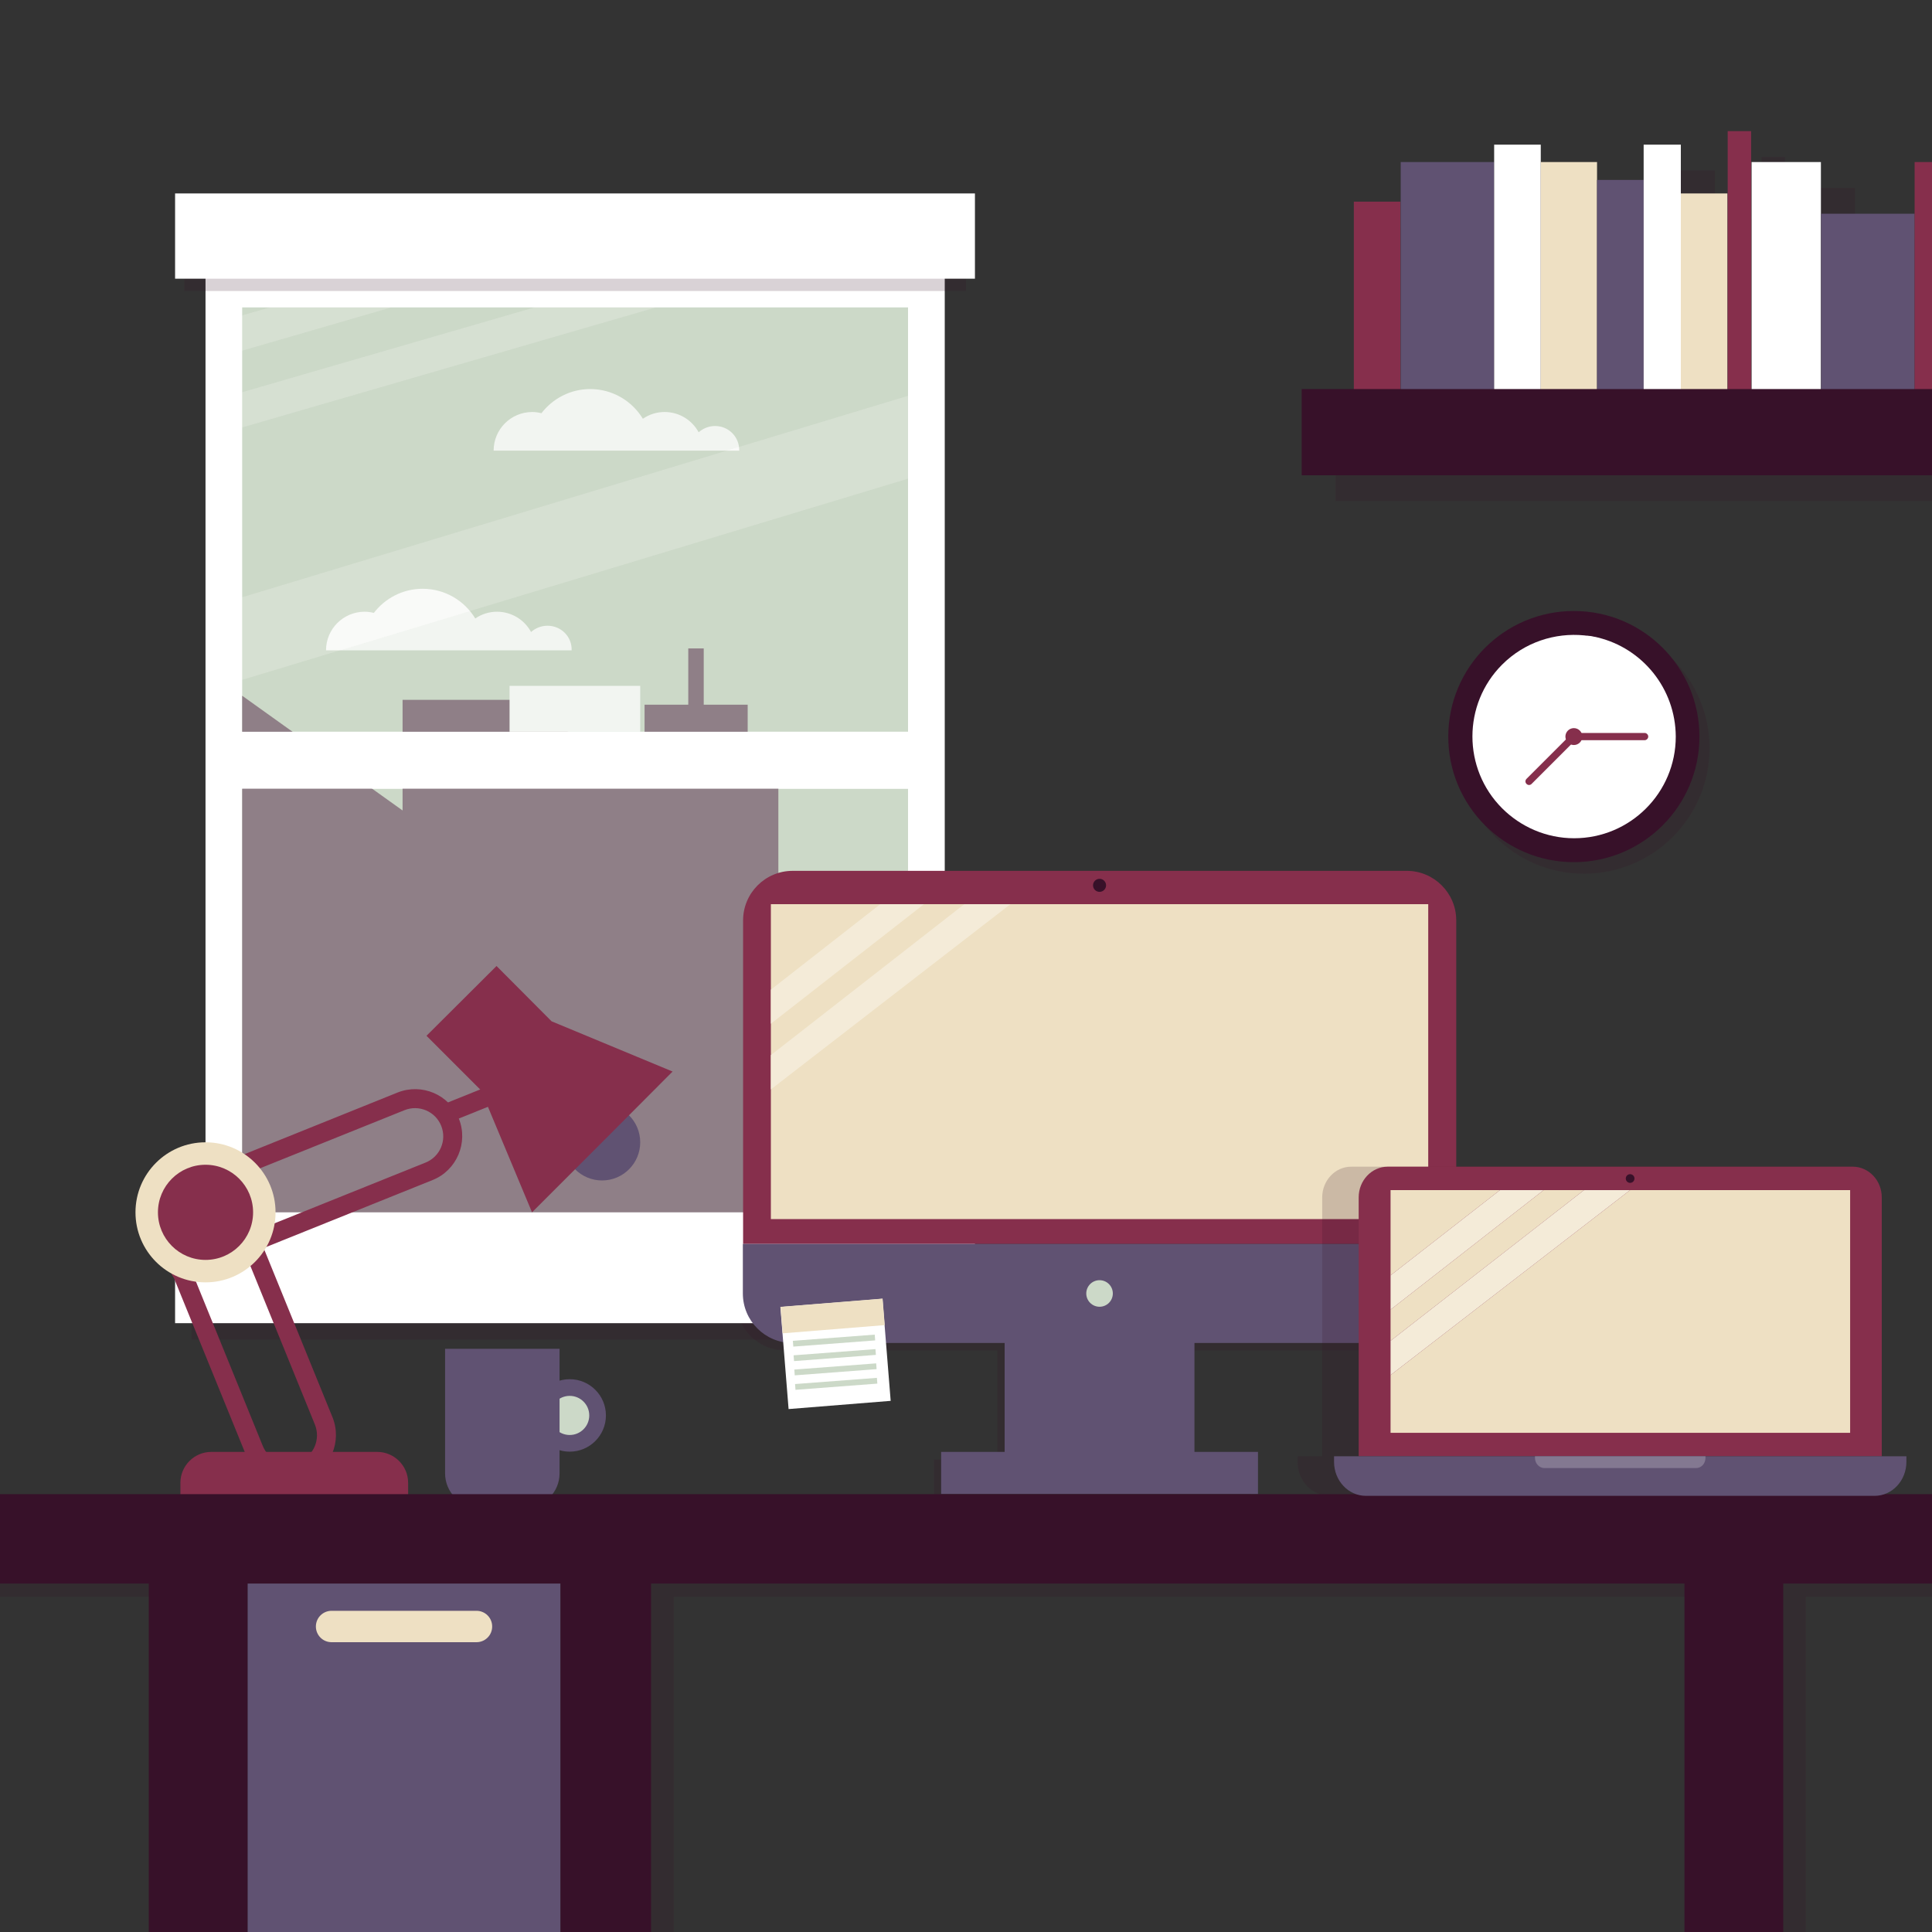 <?xml version="1.0" encoding="utf-8"?>
<!-- Generator: Adobe Illustrator 19.0.0, SVG Export Plug-In . SVG Version: 6.00 Build 0)  -->
<svg version="1.1" id="Capa_1" xmlns="http://www.w3.org/2000/svg" xmlns:xlink="http://www.w3.org/1999/xlink" x="0px" y="0px"
	 viewBox="0 0 800 800" enable-background="new 0 0 800 800" xml:space="preserve">
<rect x="0" y="0" width="800" height="800" fill="#333333" stroke="none"/>
<g>
	<defs>
		<rect id="SVGID_1_" width="800" height="800"/>
	</defs>
	<clipPath id="SVGID_2_">
		<use xlink:href="#SVGID_1_"  overflow="visible"/>
	</clipPath>
	<polygon opacity="0.19" clip-path="url(#SVGID_2_)" fill="#371129" points="-3.2,624.2 -3.2,661.2 71,661.2 71,854.8 111.9,854.8 
		111.9,661.2 241.5,661.2 241.5,854.8 279,854.8 279,661.2 706.9,661.2 706.9,854.8 747.8,854.8 747.8,661.2 822,661.2 822,624.2 	
		"/>
	<path opacity="0.19" clip-path="url(#SVGID_2_)" fill="#371129" d="M579.5,363.7H325.2c-11.3,0-20.5,9.2-20.5,20.5v134v20.5
		c0,11.3,9.2,20.5,20.5,20.5H413v45.1h-26.3v17.4H518v-17.4h-26.3v-45.1h87.8c11.3,0,20.5-9.2,20.5-20.5v-20.5v-134
		C600,372.9,590.8,363.7,579.5,363.7z"/>
	<rect x="79.3" y="520.5" opacity="0.19" clip-path="url(#SVGID_2_)" fill="#371129" width="323.7" height="34.2"/>
	<polygon opacity="0.19" clip-path="url(#SVGID_2_)" fill="#371129" points="841.3,171.8 841.3,85.2 826.1,85.2 826.1,77.8 
		806.8,77.8 806.8,99.2 787.5,99.2 768.1,99.2 768.1,77.8 739.4,77.8 739.4,171.8 739.1,171.8 739.1,65 729.4,65 729.4,90.8 
		710.1,90.8 710.1,70.6 694.7,70.6 694.7,85.2 675.3,85.2 675.3,77.8 652,77.8 652,70.6 632.7,70.6 632.7,77.8 613.4,77.8 594,77.8 
		594,94.1 574.7,94.1 574.7,171.8 553,171.8 553,207.5 862.8,207.5 862.8,171.8 	"/>
	<circle opacity="0.19" clip-path="url(#SVGID_2_)" fill="#371129" cx="655.9" cy="309.8" r="52"/>
	<g clip-path="url(#SVGID_2_)">
		<circle fill="#605272" cx="235.9" cy="586.1" r="15"/>
		<circle fill="#CCD9C8" cx="235.9" cy="586.1" r="8.1"/>
		<path fill="#605272" d="M184.3,558.5v51.6c0,7.8,6.3,14.1,14.1,14.1h19.2c7.8,0,14.1-6.3,14.1-14.1v-51.6H184.3z"/>
	</g>
	<rect x="85.1" y="88.5" clip-path="url(#SVGID_2_)" fill="#FFFFFF" width="306.1" height="442.5"/>
	<rect x="100.3" y="127.3" clip-path="url(#SVGID_2_)" fill="#CCD9C8" width="275.7" height="175.7"/>
	<rect x="100.3" y="326.6" clip-path="url(#SVGID_2_)" fill="#CCD9C8" width="275.7" height="175.7"/>
	<rect x="76.3" y="86.3" opacity="0.19" clip-path="url(#SVGID_2_)" fill="#371129" width="323.7" height="34.2"/>
	<rect x="102.5" y="655.7" clip-path="url(#SVGID_2_)" fill="#605272" width="129.6" height="193.6"/>
	<polygon clip-path="url(#SVGID_2_)" fill="#7B6272" points="322.3,317.8 309.6,317.8 309.6,291.8 291.4,291.8 291.4,268.5 
		285,268.5 285,291.8 266.9,291.8 266.9,317.8 257.3,317.8 235,302.8 235,289.8 166.7,289.8 166.7,335.6 100.3,288.1 100.3,512.7 
		166.7,514.5 215.6,514.5 235,514.5 283.8,514.5 283.8,512.6 322.3,512.6 	"/>
	<path clip-path="url(#SVGID_2_)" fill="#EEE0C3" d="M203.8,673.5c0,3.6-2.9,6.5-6.5,6.5h-60c-3.6,0-6.5-2.9-6.5-6.5l0,0
		c0-3.6,2.9-6.5,6.5-6.5h60C200.9,667,203.8,669.9,203.8,673.5L203.8,673.5z"/>
	<g clip-path="url(#SVGID_2_)">
		<circle fill="#371129" cx="651.7" cy="305" r="52"/>
		<path fill="#FFFFFF" d="M661.7,264L661.7,264c-0.6-0.2-1.3-0.3-1.9-0.4c-0.1,0-0.3-0.1-0.4-0.1c-0.5-0.1-1-0.2-1.5-0.2
			c-0.4-0.1-0.8-0.1-1.1-0.1c-0.3,0-0.5-0.1-0.8-0.1c-12.1-1.2-24.7,2.8-34,12.1c-16.4,16.4-16.4,43.1,0,59.5l0,0
			c7.6,7.6,18.2,12.4,29.8,12.4c23.2,0,42.1-18.8,42.1-42.1C693.8,285.1,680.1,268.5,661.7,264z"/>
		<circle fill="#862F4C" cx="651.7" cy="305" r="3.5"/>
		<path fill="#862F4C" d="M653.3,306.5c-0.8,0-1.5-0.7-1.5-1.5l0,0c0-0.8,0.7-1.5,1.5-1.5h27.7c0.8,0,1.5,0.7,1.5,1.5l0,0
			c0,0.8-0.7,1.5-1.5,1.5H653.3z"/>
		<path fill="#862F4C" d="M649.6,305c0.6-0.6,1.5-0.6,2.1,0l0,0c0.6,0.6,0.6,1.5,0,2.1l-17.5,17.5c-0.6,0.6-1.5,0.6-2.1,0l0,0
			c-0.6-0.6-0.6-1.5,0-2.1L649.6,305z"/>
	</g>
	<g clip-path="url(#SVGID_2_)">
		<g>
			<g>
				<rect x="560.6" y="83.5" fill="#862F4C" width="19.3" height="78.7"/>
				<polygon fill="#605272" points="599.3,67.1 580,67.1 580,162.1 599.3,162.1 618.7,162.1 618.7,67.1 				"/>
				<rect x="618.7" y="59.9" fill="#FFFFFF" width="19.3" height="102.2"/>
				<rect x="638" y="67.1" fill="#EEE0C3" width="23.3" height="95"/>
				<rect x="661.3" y="74.5" fill="#605272" width="19.3" height="87.6"/>
				<rect x="680.6" y="59.9" fill="#FFFFFF" width="15.4" height="102.2"/>
				<rect x="696" y="80.1" fill="#EEE0C3" width="19.3" height="82"/>
				<rect x="715.4" y="54.3" fill="#862F4C" width="9.7" height="107.8"/>
				<rect x="725.3" y="67.1" fill="#FFFFFF" width="28.7" height="95"/>
				<polygon fill="#605272" points="773.4,88.5 754.1,88.5 754.1,162.1 773.4,162.1 792.8,162.1 792.8,88.5 				"/>
				<rect x="792.8" y="67.1" fill="#862F4C" width="19.3" height="95"/>
				<rect x="812.1" y="74.5" fill="#EEE0C3" width="15.2" height="87.6"/>
			</g>
		</g>
		<rect x="539" y="161.1" fill="#371129" width="309.7" height="35.7"/>
	</g>
	<rect x="95.3" y="303" clip-path="url(#SVGID_2_)" fill="#FFFFFF" width="291.7" height="23.6"/>
	<rect x="72.5" y="512.6" clip-path="url(#SVGID_2_)" fill="#FFFFFF" width="331.2" height="35.3"/>
	<path clip-path="url(#SVGID_2_)" fill="#FFFFFF" d="M296.1,176.4c-2.6,0-5,1-6.8,2.6c-2.7-5-8-8.4-14.1-8.4c-3.3,0-6.4,1-9,2.8
		c-4.5-7.4-12.6-12.3-21.8-12.3c-8.2,0-15.5,3.9-20.2,10c-1.2-0.3-2.5-0.5-3.8-0.5c-8.8,0-16,7.1-16,16h101.7
		C306.2,180.9,301.7,176.4,296.1,176.4z"/>
	<path clip-path="url(#SVGID_2_)" fill="#FFFFFF" d="M226.7,259.1c-2.6,0-5,1-6.8,2.6c-2.7-5-8-8.4-14.1-8.4c-3.3,0-6.4,1-9,2.8
		c-4.5-7.4-12.6-12.3-21.8-12.3c-8.2,0-15.5,3.9-20.2,10c-1.2-0.3-2.5-0.5-3.8-0.5c-8.8,0-16,7.1-16,16h101.7
		C236.9,263.6,232.3,259.1,226.7,259.1z"/>
	<rect x="100.3" y="326.6" opacity="0.25" clip-path="url(#SVGID_2_)" fill="#CCD9C8" width="275.7" height="175.7"/>
	<rect x="85.1" y="502" clip-path="url(#SVGID_2_)" fill="#FFFFFF" width="306.1" height="29"/>
	<g clip-path="url(#SVGID_2_)">
		<path fill="#862F4C" d="M168.9,621.8c0,7-5.7,12.8-12.8,12.8H87.5c-7,0-12.8-5.7-12.8-12.8V614c0-7,5.7-12.8,12.8-12.8h68.7
			c7,0,12.8,5.7,12.8,12.8V621.8z"/>
		<g>
			<circle fill="#605272" cx="249.3" cy="473" r="15.8"/>
			<g>
				<path fill="#862F4C" d="M126.9,612.3c-10,4.1-21.4-0.8-25.4-10.7L59.7,498.9c-0.8-2,0.1-4.3,2.2-5.1l28.9-11.8
					c2-0.8,4.3,0.1,5.1,2.2l41.8,102.7C141.7,596.9,136.9,608.3,126.9,612.3z M68.5,499.6l40.3,99.1c2.4,6,9.3,8.8,15.2,6.4
					c6-2.4,8.8-9.2,6.4-15.2l-40.3-99.1L68.5,499.6z"/>
			</g>
			<g>
				<path fill="#862F4C" d="M179.2,488.6L76.3,530c-2,0.8-4.3-0.2-5.1-2.2l-11.6-28.9c-0.8-2,0.2-4.3,2.2-5.1l102.8-41.4
					c10-4,21.4,0.8,25.4,10.8C194,473.2,189.1,484.6,179.2,488.6z M77,521.3l99.2-39.9c6-2.4,8.9-9.2,6.5-15.2
					c-2.4-6-9.2-8.9-15.2-6.5l-99.2,39.9L77,521.3z"/>
			</g>
			<polygon fill="#862F4C" points="228.4,422.9 205.6,400 176.6,428.9 199.2,451.5 220.3,502 249.3,473 249.5,472.8 278.5,443.7 			
				"/>
			<polygon fill="#862F4C" points="182,457.9 187.4,464.2 211,454.7 206.1,448.2 			"/>
		</g>
		<circle fill="#EEE0C3" cx="85.1" cy="502" r="29"/>
		<circle fill="#862F4C" cx="85.1" cy="502" r="19.7"/>
	</g>
	<polygon clip-path="url(#SVGID_2_)" fill="#371129" points="-12.6,618.7 -12.6,655.7 61.6,655.7 61.6,849.3 102.5,849.3 
		102.5,655.7 232.1,655.7 232.1,849.3 269.6,849.3 269.6,655.7 697.5,655.7 697.5,849.3 738.4,849.3 738.4,655.7 812.6,655.7 
		812.6,618.7 	"/>
	<rect x="211" y="284" clip-path="url(#SVGID_2_)" fill="#FFFFFF" width="54.1" height="19"/>
	<polygon opacity="0.25" clip-path="url(#SVGID_2_)" fill="#CCD9C8" points="162,127.3 100.3,145.2 100.3,162.4 221.3,127.3 	"/>
	<polygon opacity="0.25" clip-path="url(#SVGID_2_)" fill="#CCD9C8" points="100.3,127.3 100.3,130.6 111.7,127.3 	"/>
	<polygon opacity="0.32" clip-path="url(#SVGID_2_)" fill="#EAEFE8" points="221.3,127.3 100.3,162.4 100.3,177 271.6,127.3 	"/>
	<polygon opacity="0.32" clip-path="url(#SVGID_2_)" fill="#EAEFE8" points="111.7,127.3 100.3,130.6 100.3,145.2 162,127.3 	"/>
	<polygon opacity="0.25" clip-path="url(#SVGID_2_)" fill="#CCD9C8" points="376,127.3 271.6,127.3 100.3,177 100.3,247.3 
		376,163.9 	"/>
	<polygon opacity="0.25" clip-path="url(#SVGID_2_)" fill="#CCD9C8" points="100.3,281.5 100.3,303 376,303 376,198.2 	"/>
	<polygon opacity="0.32" clip-path="url(#SVGID_2_)" fill="#EAEFE8" points="376,163.9 100.3,247.3 100.3,281.5 376,198.2 	"/>
	<g clip-path="url(#SVGID_2_)">
		<path fill="#862F4C" d="M603,381.1c0-11.3-9.2-20.5-20.5-20.5H328.2c-11.3,0-20.5,9.2-20.5,20.5v134H603V381.1z"/>
		<circle fill="#371129" cx="455.3" cy="366.6" r="2.7"/>
		<path fill="#605272" d="M307.6,515.1v20.5c0,11.3,9.2,20.5,20.5,20.5H416v45.1h-26.3v17.4h131.2v-17.4h-26.3v-45.1h87.8
			c11.3,0,20.5-9.2,20.5-20.5v-20.5H307.6z"/>
		<circle fill="#CCD9C8" cx="455.3" cy="535.6" r="5.5"/>
		<polygon fill="#EEE0C3" points="461.2,374.4 433.7,374.4 410,374.4 384.1,374.4 319.2,374.4 319.2,420.3 319.2,438.6 319.2,455.4 
			319.2,473.8 319.2,504.8 591.4,504.8 591.4,374.4 		"/>
	</g>
	<rect x="449.8" y="489" clip-path="url(#SVGID_2_)" fill="#433547" width="0" height="0"/>
	
		<rect x="324.7" y="539.3" transform="matrix(0.997 -8.015206e-02 8.015206e-02 0.997 -43.813 29.533)" clip-path="url(#SVGID_2_)" fill="#FFFFFF" width="42.4" height="42.4"/>
	
		<rect x="323.5" y="539.3" transform="matrix(0.997 -8.015251e-02 8.015251e-02 0.997 -42.56 29.381)" clip-path="url(#SVGID_2_)" fill="#EEE0C3" width="42.4" height="11"/>
	
		<rect x="328.4" y="554" transform="matrix(0.997 -7.553615e-02 7.553615e-02 0.997 -40.954 27.677)" clip-path="url(#SVGID_2_)" fill="#CCD9C8" width="34" height="2.4"/>
	
		<rect x="328.7" y="560" transform="matrix(0.997 -7.550985e-02 7.550985e-02 0.997 -41.388 27.706)" clip-path="url(#SVGID_2_)" fill="#CCD9C8" width="34" height="2.4"/>
	
		<rect x="329" y="565.9" transform="matrix(0.997 -7.556649e-02 7.556649e-02 0.997 -41.867 27.767)" clip-path="url(#SVGID_2_)" fill="#CCD9C8" width="34" height="2.4"/>
	
		<rect x="329.3" y="571.9" transform="matrix(0.997 -7.553504e-02 7.553504e-02 0.997 -42.298 27.793)" clip-path="url(#SVGID_2_)" fill="#CCD9C8" width="34" height="2.4"/>
	<path opacity="0.19" clip-path="url(#SVGID_2_)" fill="#371129" d="M764.2,603V495.8c0-7-5.4-12.7-12-12.7H559.5
		c-6.6,0-12,5.7-12,12.7V603h-10.2v2.3c0,7.8,5.9,14.1,13.2,14.1h210.6c7.3,0,13.2-6.3,13.2-14.1V603H764.2z"/>
	<polygon clip-path="url(#SVGID_2_)" fill="#F4EBD8" points="364.5,374.4 319.2,409.8 319.2,423.9 382.6,374.4 	"/>
	<polygon clip-path="url(#SVGID_2_)" fill="#F4EBD8" points="399.3,374.4 319.2,436.9 319.2,451.1 418.4,374.4 	"/>
	<g clip-path="url(#SVGID_2_)">
		<path fill="#862F4C" d="M779.2,603V495.8c0-7-5.4-12.7-12-12.7H574.6c-6.6,0-12,5.7-12,12.7V603H779.2z"/>
		<path fill="#605272" d="M552.4,603v2.3c0,7.8,5.9,14.1,13.2,14.1h210.6c7.3,0,13.2-6.3,13.2-14.1V603H552.4z"/>
		<path fill="#837891" d="M635.6,603v0.7c0,2.3,1.8,4.2,3.9,4.2h62.8c2.2,0,3.9-1.9,3.9-4.2V603H635.6z"/>
		<g>
			<polygon fill="#EEE0C3" points="675,492.8 575.8,569.4 575.8,593.3 766.1,593.3 766.1,492.8 			"/>
			<polygon fill="#EEE0C3" points="639.2,492.8 575.8,542.3 575.8,555.2 655.9,492.8 			"/>
			<polygon fill="#EEE0C3" points="575.8,492.8 575.8,528.1 621.1,492.8 			"/>
			<polygon fill="#F4EBD8" points="621.1,492.8 575.8,528.1 575.8,542.3 639.2,492.8 			"/>
			<polygon fill="#F4EBD8" points="655.9,492.8 575.8,555.2 575.8,569.4 675,492.8 			"/>
		</g>
		<circle fill="#371129" cx="675" cy="488" r="1.8"/>
	</g>
	<rect x="72.5" y="80.1" clip-path="url(#SVGID_2_)" fill="#FFFFFF" width="331.2" height="35.3"/>
</g>
</svg>
